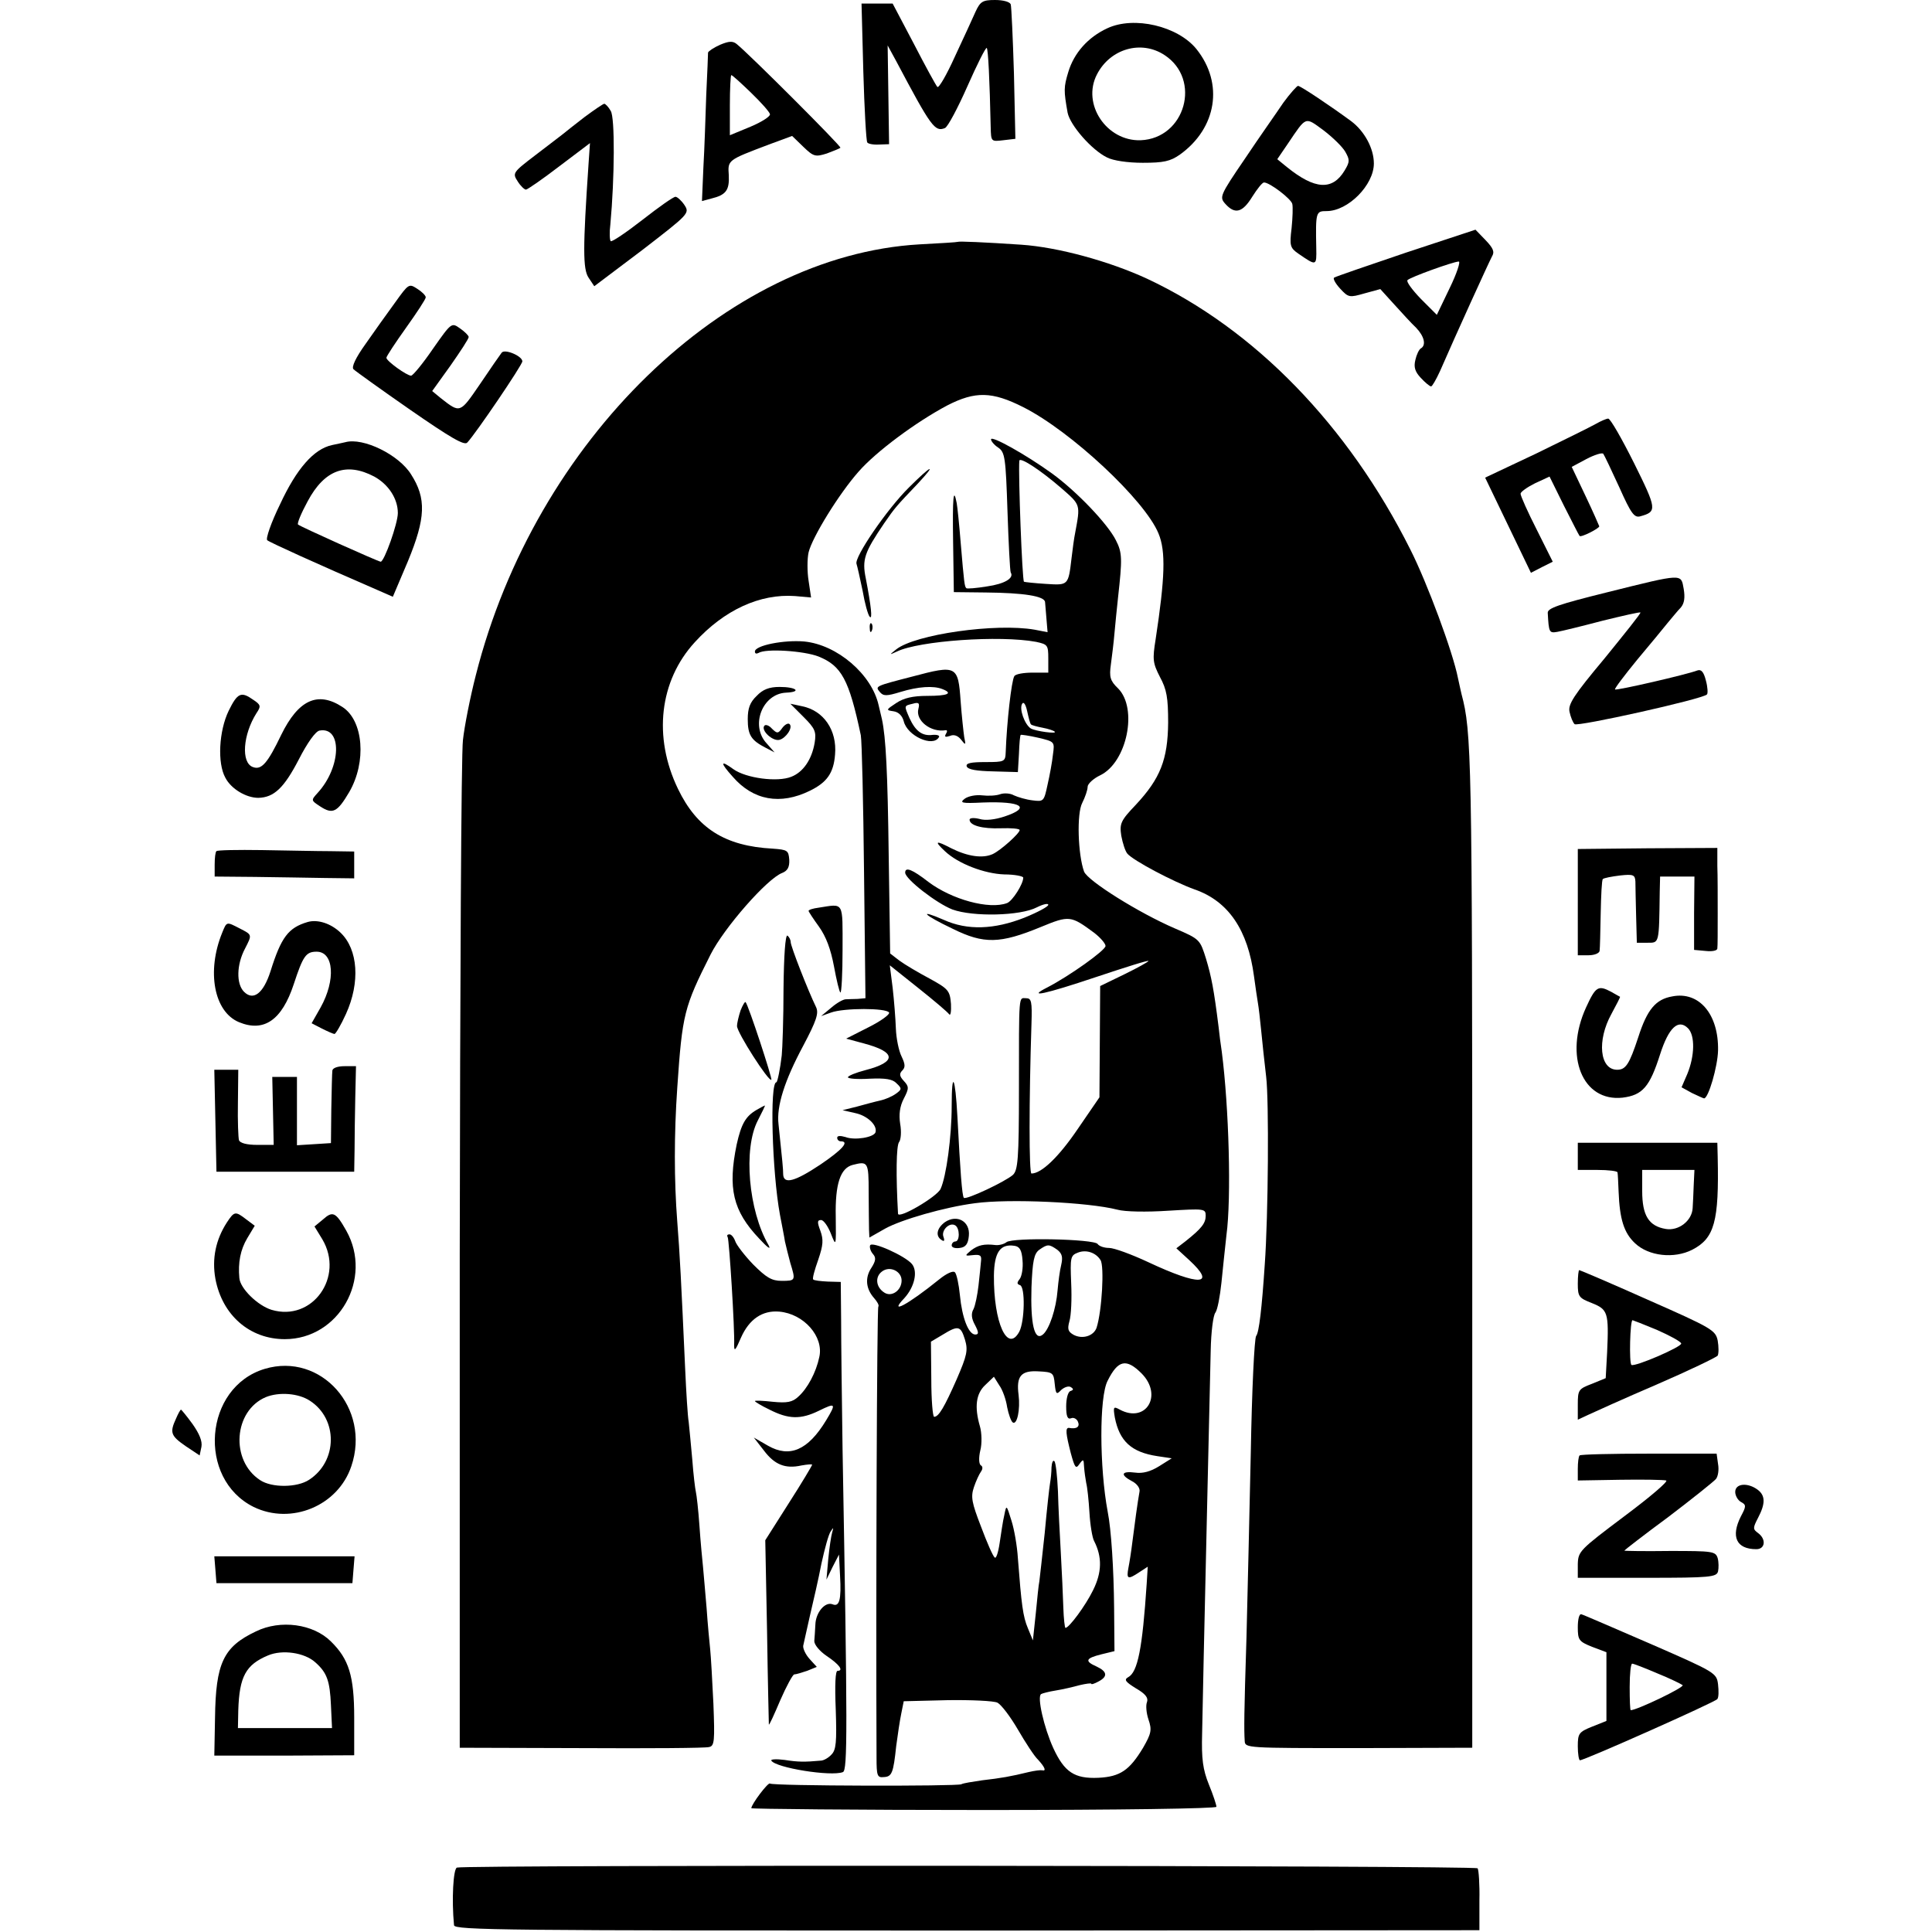 <?xml version="1.0" standalone="no"?>
<!DOCTYPE svg PUBLIC "-//W3C//DTD SVG 20010904//EN"
 "http://www.w3.org/TR/2001/REC-SVG-20010904/DTD/svg10.dtd">
<svg version="1.0" xmlns="http://www.w3.org/2000/svg"
 width="540pt" height="540pt" viewBox="0 0 540 540"
 preserveAspectRatio="xMidYMid meet">
<g transform="translate(0,540) scale(0.1,-0.1)"
fill="#000000" stroke="none">
<path d="M2727 5368 c-8 -18 -34 -75 -58 -126 -23 -51 -45 -89 -49 -85 -4 4
-34 59 -66 121 l-59 112 -43 0 -44 0 5 -190 c3 -105 8 -194 11 -198 2 -4 17
-7 33 -6 l28 1 -2 138 -2 138 24 -44 c98 -185 108 -198 136 -187 8 3 36 56 63
117 27 61 51 109 54 107 4 -5 8 -86 11 -221 1 -41 1 -41 35 -37 l34 4 -4 182
c-3 99 -7 187 -9 194 -3 7 -21 12 -44 12 -34 0 -41 -4 -54 -32z"/>
<path d="M3095 5321 c-54 -25 -93 -69 -109 -122 -13 -43 -13 -52 -2 -114 7
-35 67 -104 110 -125 17 -9 58 -15 100 -15 58 0 77 4 104 23 103 74 123 199
46 295 -52 64 -174 93 -249 58z m160 -75 c104 -68 58 -233 -67 -238 -95 -3
-165 101 -122 184 37 72 124 97 189 54z"/>
<path d="M2013 5275 c-18 -8 -33 -18 -34 -22 0 -4 -2 -57 -5 -118 -2 -60 -5
-152 -8 -203 l-4 -94 26 7 c41 10 51 23 49 65 -3 43 -4 42 112 86 l65 24 31
-30 c29 -28 34 -29 66 -19 19 7 36 14 38 16 4 3 -253 260 -290 290 -11 9 -22
8 -46 -2z m86 -134 c28 -27 52 -54 53 -60 2 -6 -23 -22 -54 -35 l-58 -24 0 84
c0 46 2 84 4 84 3 0 27 -22 55 -49z"/>
<path d="M3587 5113 c-18 -27 -67 -96 -107 -156 -71 -104 -72 -108 -55 -127
27 -30 48 -24 75 20 14 22 28 40 33 40 16 0 76 -46 79 -60 2 -8 1 -39 -2 -68
-6 -49 -4 -55 19 -71 51 -35 51 -35 50 16 -2 101 -1 103 29 103 60 0 132 73
132 133 0 42 -26 90 -63 118 -57 42 -142 99 -149 99 -3 0 -22 -21 -41 -47z
m173 -137 c13 -23 13 -28 -2 -53 -34 -56 -83 -53 -161 10 l-27 22 30 44 c52
77 47 75 99 37 25 -19 53 -46 61 -60z"/>
<path d="M1634 5073 c-27 -21 -54 -42 -61 -48 -7 -5 -41 -32 -77 -59 -63 -48
-64 -50 -49 -73 8 -13 19 -23 23 -23 4 0 46 29 93 65 l86 65 -4 -58 c-16 -235
-16 -294 0 -318 l16 -24 134 101 c131 101 133 103 118 126 -8 12 -20 23 -25
23 -6 0 -47 -29 -93 -65 -45 -35 -85 -62 -88 -59 -3 3 -4 24 -1 47 12 130 13
299 1 317 -6 11 -15 20 -18 20 -3 0 -28 -17 -55 -37z"/>
<path d="M3930 4694 c-106 -36 -197 -67 -201 -70 -4 -2 3 -16 17 -31 23 -25
26 -25 68 -13 l44 12 39 -43 c21 -23 48 -53 61 -65 23 -24 29 -49 13 -58 -5
-3 -12 -18 -15 -32 -5 -20 -1 -33 15 -50 12 -13 25 -24 29 -24 3 0 14 19 25
43 43 99 136 303 145 320 8 13 4 23 -18 46 l-28 29 -194 -64z m122 -99 l-36
-75 -45 45 c-24 25 -41 48 -37 52 7 8 126 51 143 52 6 1 -5 -33 -25 -74z"/>
<path d="M2677 4724 c-1 -1 -49 -4 -107 -7 -541 -31 -1074 -548 -1240 -1204
-16 -62 -32 -144 -36 -181 -5 -37 -8 -686 -9 -1442 l0 -1375 340 -1 c187 -1
348 0 357 3 15 3 16 17 12 121 -3 64 -7 133 -9 152 -2 19 -7 71 -10 115 -4 44
-8 96 -10 115 -2 19 -7 71 -10 115 -3 44 -8 87 -10 95 -2 8 -7 49 -10 90 -4
41 -8 89 -10 105 -3 17 -7 84 -10 150 -11 244 -15 322 -22 410 -9 117 -9 244
0 375 14 206 19 225 93 372 38 75 158 212 200 228 15 6 21 16 20 37 -2 26 -5
28 -46 31 -134 7 -212 57 -265 167 -70 145 -52 302 47 410 82 90 182 136 280
129 l45 -4 -7 47 c-4 25 -4 61 0 79 10 42 85 164 140 226 49 56 161 139 248
185 78 40 125 39 212 -5 133 -67 340 -260 378 -353 21 -50 18 -125 -8 -296 -9
-56 -8 -66 12 -105 19 -35 23 -58 23 -128 -1 -103 -22 -156 -90 -229 -43 -45
-46 -53 -41 -87 4 -21 11 -43 17 -50 16 -19 127 -78 188 -100 95 -33 149 -114
166 -243 4 -30 9 -63 11 -75 2 -11 6 -45 9 -76 3 -30 9 -89 14 -130 8 -66 6
-387 -4 -525 -8 -121 -16 -190 -24 -199 -5 -6 -12 -153 -15 -326 -4 -173 -9
-405 -12 -515 -7 -218 -7 -259 -5 -291 1 -20 4 -20 319 -20 l317 1 0 1395 c0
1378 -2 1445 -30 1550 -1 3 -5 23 -10 45 -14 72 -86 266 -133 359 -174 347
-435 616 -736 757 -106 49 -249 88 -351 95 -104 7 -175 10 -178 8z"/>
<path d="M1104 4554 c-22 -30 -59 -82 -82 -115 -28 -39 -40 -65 -34 -71 5 -5
76 -56 158 -113 114 -79 152 -101 160 -92 23 24 154 217 154 227 0 15 -50 36
-58 24 -4 -5 -31 -44 -60 -87 -57 -83 -55 -83 -111 -39 l-23 19 51 71 c28 40
51 75 51 80 0 4 -11 15 -24 24 -24 17 -24 17 -76 -57 -28 -41 -56 -75 -61 -75
-12 0 -69 41 -69 50 0 4 25 42 55 84 30 42 55 80 55 85 0 5 -11 16 -24 24 -23
15 -24 14 -62 -39z"/>
<path d="M4460 4215 c-14 -8 -89 -45 -167 -83 l-142 -67 64 -133 64 -133 31
16 30 15 -45 90 c-25 49 -45 94 -45 100 0 5 18 18 40 29 l41 19 40 -81 c23
-45 42 -83 44 -85 4 -5 55 21 55 27 -1 3 -18 42 -39 86 l-38 80 41 22 c23 12
43 18 47 15 3 -4 23 -46 45 -94 33 -74 42 -86 59 -81 47 13 46 20 -18 149 -34
68 -66 124 -72 124 -5 0 -21 -7 -35 -15z"/>
<path d="M2770 4172 c0 -5 9 -16 20 -23 19 -13 21 -28 26 -179 3 -90 7 -167 9
-170 10 -16 -17 -32 -66 -39 -30 -5 -56 -7 -58 -5 -5 5 -6 10 -16 129 -4 50
-9 98 -11 109 -9 47 -12 17 -10 -111 l2 -138 89 -1 c106 -1 165 -10 166 -27 1
-7 2 -28 4 -48 l3 -36 -36 7 c-109 19 -334 -13 -387 -55 -20 -16 -20 -16 2 -6
62 30 287 46 389 27 32 -7 34 -9 34 -46 l0 -40 -44 0 c-25 0 -48 -4 -51 -10
-8 -13 -21 -129 -24 -212 -1 -27 -3 -28 -57 -28 -40 0 -55 -3 -52 -12 3 -9 28
-13 74 -14 l69 -2 3 51 c1 28 3 52 5 53 1 1 23 -2 49 -8 46 -11 46 -11 41 -47
-2 -20 -9 -58 -15 -84 -10 -47 -11 -48 -42 -44 -18 2 -41 9 -52 14 -10 6 -28
7 -39 3 -11 -4 -33 -5 -50 -3 -17 2 -38 -2 -48 -9 -16 -12 -10 -14 50 -11 109
4 136 -14 61 -39 -27 -9 -54 -12 -70 -7 -16 4 -28 3 -28 -2 0 -16 35 -26 88
-24 28 1 52 -1 52 -5 0 -9 -52 -56 -75 -67 -28 -13 -70 -7 -116 16 -44 23 -49
21 -18 -8 37 -35 110 -63 166 -65 29 0 53 -5 53 -9 0 -18 -30 -65 -45 -71 -50
-19 -155 10 -220 59 -45 35 -65 43 -65 26 0 -18 88 -86 132 -103 58 -21 190
-18 236 6 18 9 32 12 32 7 0 -5 -30 -21 -67 -36 -84 -33 -159 -36 -225 -6 -74
32 -57 14 25 -25 87 -43 132 -42 246 5 80 33 84 32 149 -16 17 -13 32 -30 32
-37 0 -12 -101 -84 -163 -116 -59 -30 -7 -19 136 29 81 27 147 48 147 45 0 -2
-30 -19 -67 -37 l-68 -33 -1 -156 -1 -155 -61 -89 c-53 -78 -101 -124 -129
-124 -7 0 -7 202 0 418 2 63 0 72 -15 72 -21 0 -20 19 -20 -257 0 -193 -3
-224 -17 -237 -22 -19 -130 -70 -137 -64 -5 6 -10 73 -18 227 -6 113 -16 132
-16 30 0 -86 -15 -197 -31 -232 -10 -22 -119 -86 -119 -69 -6 106 -5 190 3
200 5 6 7 29 3 51 -4 26 -1 49 10 70 15 29 15 34 0 50 -12 13 -13 20 -4 29 9
9 8 18 -2 39 -8 16 -15 51 -16 78 -1 28 -5 79 -9 114 l-8 63 79 -63 c44 -35
83 -68 87 -74 4 -5 6 8 5 29 -3 37 -7 42 -60 71 -32 17 -69 39 -84 50 l-26 20
-4 270 c-3 239 -8 334 -19 385 -2 8 -6 25 -9 38 -19 87 -116 170 -208 179 -57
5 -138 -11 -138 -28 0 -6 4 -7 10 -4 20 13 127 6 168 -10 64 -26 85 -64 118
-220 3 -16 7 -189 9 -382 l4 -353 -22 -2 c-12 0 -27 -1 -33 -1 -7 0 -25 -10
-40 -23 l-29 -24 28 10 c36 13 154 13 162 0 3 -5 -23 -24 -57 -41 l-63 -32 48
-13 c92 -24 95 -52 6 -75 -27 -7 -49 -16 -49 -20 0 -4 27 -6 60 -4 45 2 65 -1
76 -13 15 -14 15 -17 -2 -29 -11 -8 -30 -16 -44 -19 -14 -3 -43 -11 -65 -17
l-40 -10 35 -8 c34 -7 63 -34 57 -54 -5 -14 -58 -23 -84 -13 -14 4 -23 4 -23
-2 0 -6 5 -10 10 -10 25 0 5 -23 -57 -65 -72 -48 -103 -56 -104 -27 0 15 -2
35 -13 140 -6 50 17 122 69 219 37 70 44 91 36 108 -22 45 -71 170 -71 182 0
6 -4 14 -9 18 -6 3 -10 -57 -11 -147 0 -84 -3 -169 -5 -188 -4 -36 -12 -75
-15 -75 -19 0 -12 -251 10 -370 5 -27 12 -61 14 -75 3 -14 10 -41 15 -60 15
-49 15 -50 -24 -50 -28 0 -43 9 -80 46 -24 25 -47 55 -50 65 -4 11 -11 19 -16
19 -6 0 -8 -3 -5 -8 4 -7 20 -256 18 -302 0 -19 4 -14 19 21 23 52 60 77 107
73 69 -6 125 -70 112 -127 -9 -43 -33 -88 -59 -111 -16 -15 -31 -18 -71 -14
-27 3 -50 4 -50 2 0 -2 18 -13 41 -24 53 -27 87 -28 138 -3 47 23 49 21 20
-27 -51 -84 -102 -105 -162 -71 l-40 23 28 -36 c30 -40 60 -52 105 -42 17 3
30 4 30 2 0 -2 -29 -51 -65 -107 l-66 -104 5 -255 c2 -140 5 -257 5 -260 1 -3
15 28 32 68 17 39 35 72 39 72 5 0 21 5 36 10 l27 11 -20 22 c-11 12 -19 29
-18 37 2 8 10 46 19 85 9 38 24 103 32 145 9 41 20 82 26 90 8 12 8 11 4 -3
-3 -10 -8 -44 -11 -75 l-5 -57 17 35 18 35 3 -59 c4 -68 -2 -88 -21 -80 -21 8
-47 -23 -48 -57 -1 -16 -2 -37 -3 -46 0 -10 15 -28 34 -41 36 -24 49 -42 31
-42 -6 0 -8 -38 -5 -109 3 -90 1 -112 -12 -125 -8 -9 -22 -17 -30 -17 -45 -4
-63 -4 -101 2 -23 3 -40 2 -37 -2 12 -20 167 -45 200 -32 13 5 13 116 -1 903
-2 140 -4 303 -4 361 l-1 106 -36 1 c-20 1 -39 3 -41 6 -3 2 4 27 14 55 14 41
15 56 6 81 -9 24 -9 30 2 30 7 0 19 -17 27 -37 15 -38 15 -38 14 46 -2 92 13
136 47 145 43 11 45 9 45 -76 0 -46 1 -93 1 -105 l1 -22 44 25 c45 25 166 60
251 71 95 13 316 3 398 -18 21 -6 82 -7 142 -3 101 6 105 6 105 -14 0 -21 -12
-36 -56 -71 l-26 -20 36 -33 c77 -71 29 -73 -114 -6 -47 22 -96 40 -110 40
-14 0 -28 5 -32 11 -9 14 -238 19 -255 5 -6 -5 -20 -9 -30 -8 -33 4 -49 0 -69
-15 -18 -15 -18 -16 6 -13 20 2 24 -1 22 -17 -1 -11 -4 -42 -7 -68 -3 -26 -9
-56 -14 -66 -7 -12 -6 -26 4 -44 11 -21 11 -27 1 -27 -19 0 -37 47 -43 110 -3
30 -9 59 -14 64 -5 5 -23 -3 -44 -20 -89 -72 -143 -100 -97 -52 28 31 38 74
21 95 -19 23 -113 65 -117 52 -2 -5 1 -16 8 -24 9 -10 8 -19 -4 -38 -19 -28
-16 -59 7 -85 9 -10 15 -21 12 -24 -4 -4 -7 -827 -5 -1260 0 -51 2 -57 20 -55
23 1 27 11 35 87 4 30 10 71 14 90 l7 35 122 3 c67 1 130 -2 140 -7 11 -6 36
-39 57 -75 21 -36 46 -75 57 -85 19 -21 23 -32 11 -29 -5 1 -21 -1 -38 -5 -49
-12 -77 -17 -130 -23 -27 -4 -53 -8 -58 -11 -10 -6 -528 -5 -535 2 -5 4 -52
-58 -52 -69 0 -2 293 -5 650 -5 378 0 650 4 650 9 0 5 -9 33 -21 62 -17 42
-21 72 -19 143 2 102 5 248 15 680 4 165 8 341 9 391 1 51 7 98 13 105 6 8 13
46 17 84 4 39 10 98 14 133 14 103 7 357 -13 512 -3 19 -7 51 -9 70 -13 104
-20 140 -35 190 -17 54 -17 55 -87 85 -100 43 -244 133 -254 159 -17 47 -21
162 -5 192 8 16 15 36 15 45 0 8 16 23 35 32 75 36 106 187 50 243 -22 21 -25
32 -20 67 3 23 8 62 10 87 2 25 7 70 10 100 12 108 12 125 -6 160 -23 46 -110
137 -179 187 -72 52 -170 107 -170 95z m196 -136 c55 -48 54 -45 39 -126 -3
-14 -7 -45 -10 -70 -9 -77 -9 -76 -72 -72 -32 2 -59 5 -61 6 -5 6 -16 297 -13
338 1 12 58 -25 117 -76z m-84 -661 c2 -2 16 -6 32 -9 16 -3 31 -8 34 -11 8
-7 -53 1 -67 9 -17 11 -33 55 -24 69 4 7 10 -2 14 -21 4 -18 8 -35 11 -37z
m-24 -1498 c2 -21 -2 -44 -8 -52 -8 -10 -8 -14 1 -17 15 -5 13 -101 -2 -130
-33 -61 -72 25 -71 157 1 64 17 89 57 83 15 -2 21 -12 23 -41z m97 30 c14 -11
16 -21 11 -43 -4 -16 -8 -47 -10 -70 -4 -52 -23 -109 -41 -124 -24 -20 -35 30
-32 132 3 74 7 94 22 105 23 16 27 16 50 0z m121 -29 c11 -17 4 -142 -11 -189
-8 -23 -39 -33 -64 -20 -16 9 -18 16 -12 38 5 16 7 63 5 106 -3 73 -2 78 19
86 23 9 50 0 63 -21z m-556 -57 c0 -28 -28 -47 -48 -34 -24 15 -27 44 -7 59
22 17 55 1 55 -25z m177 -165 c9 -30 6 -44 -23 -111 -34 -77 -50 -105 -63
-105 -4 0 -8 47 -8 105 l-1 105 32 19 c44 27 51 26 63 -13z m494 -95 c60 -61
12 -140 -61 -101 -18 10 -19 8 -14 -22 13 -66 46 -97 119 -108 l40 -6 -35 -22
c-24 -15 -46 -21 -67 -18 -39 5 -43 -6 -9 -24 14 -7 23 -20 21 -29 -5 -27 -14
-93 -20 -141 -3 -25 -8 -57 -11 -72 -6 -32 -2 -34 31 -12 l23 15 -3 -48 c-12
-181 -25 -247 -52 -261 -12 -7 -7 -13 22 -31 26 -15 35 -26 31 -38 -4 -9 -2
-31 4 -49 10 -29 8 -39 -15 -79 -38 -63 -64 -81 -125 -84 -67 -3 -95 16 -126
83 -26 57 -46 144 -34 151 3 2 22 7 41 10 19 3 49 10 67 15 17 4 32 6 32 4 0
-3 9 0 20 6 27 14 25 28 -5 42 -34 15 -31 23 13 34 l37 9 -1 120 c-1 110 -8
220 -18 270 -23 123 -24 321 0 366 29 58 52 63 95 20z m-243 -29 c3 -29 5 -31
18 -17 9 8 21 12 27 8 8 -5 8 -8 -1 -11 -7 -2 -12 -21 -12 -43 0 -28 4 -37 14
-33 7 3 16 -2 19 -10 6 -14 -4 -21 -25 -17 -11 1 -9 -16 5 -71 11 -40 14 -45
24 -30 11 15 12 14 13 -8 1 -14 4 -34 6 -45 3 -11 7 -48 9 -82 2 -35 8 -71 13
-80 23 -45 22 -88 -3 -138 -21 -43 -67 -105 -77 -105 -2 0 -5 26 -6 58 -1 31
-4 100 -7 152 -3 52 -7 130 -8 172 -2 43 -6 80 -10 84 -4 4 -7 -4 -8 -17 0
-13 -2 -33 -4 -44 -2 -11 -9 -74 -15 -140 -7 -66 -14 -127 -15 -135 -2 -8 -6
-49 -10 -90 l-8 -75 -14 34 c-14 33 -18 66 -28 196 -2 33 -10 80 -18 105 -14
45 -14 45 -20 15 -4 -16 -9 -52 -13 -78 -4 -27 -10 -45 -14 -40 -5 4 -22 43
-38 86 -26 67 -29 83 -20 110 6 18 15 37 20 44 5 7 5 14 0 17 -6 3 -7 21 -2
42 5 19 4 50 -1 67 -16 55 -11 92 15 116 l24 23 15 -24 c9 -12 19 -40 22 -61
4 -20 11 -40 16 -43 12 -7 21 37 16 77 -7 53 7 69 56 66 40 -2 42 -4 45 -35z"/>
<path d="M965 4164 c-5 -1 -22 -5 -37 -8 -51 -11 -99 -66 -145 -165 -25 -51
-41 -97 -36 -101 7 -6 139 -66 310 -140 l41 -18 42 99 c50 121 52 176 9 243
-34 55 -134 104 -184 90z m81 -96 c40 -22 66 -62 66 -102 0 -29 -38 -136 -48
-136 -6 0 -227 99 -231 104 -3 3 9 32 27 65 47 88 108 110 186 69z"/>
<path d="M2541 4038 c-62 -61 -154 -196 -147 -214 2 -6 10 -41 17 -75 6 -35
15 -68 20 -73 8 -9 4 29 -11 107 -11 53 -4 73 51 154 31 45 34 48 94 111 56
60 38 52 -24 -10z"/>
<path d="M4490 3744 c-133 -33 -165 -44 -164 -57 3 -55 4 -57 27 -53 12 2 69
16 126 31 57 14 105 25 106 23 2 -2 -44 -59 -100 -128 -87 -104 -103 -129 -98
-150 3 -14 9 -29 14 -34 7 -8 358 70 370 83 3 3 2 21 -3 39 -6 24 -13 32 -24
28 -28 -11 -227 -57 -230 -53 -2 2 26 39 62 83 36 43 75 90 86 104 12 14 27
33 36 42 10 12 12 28 8 52 -8 43 1 44 -216 -10z"/>
<path d="M2431 3644 c0 -11 3 -14 6 -6 3 7 2 16 -1 19 -3 4 -6 -2 -5 -13z"/>
<path d="M2550 3509 c-105 -27 -104 -27 -91 -43 10 -12 19 -12 58 0 49 15 92
18 117 8 31 -12 15 -19 -42 -19 -41 0 -66 -6 -87 -20 -29 -19 -29 -20 -8 -23
15 -2 25 -13 29 -28 10 -41 81 -73 98 -45 4 5 -4 8 -17 7 -29 -4 -48 10 -65
47 -15 35 -16 34 9 40 17 5 20 2 16 -14 -9 -33 35 -67 76 -60 5 1 5 -4 1 -10
-5 -9 -2 -10 11 -6 11 5 22 1 31 -10 13 -17 14 -16 9 7 -2 14 -7 59 -10 100
-7 100 -11 102 -135 69z"/>
<path d="M2115 3455 c-19 -18 -25 -35 -25 -65 0 -44 9 -59 50 -80 l25 -13 -22
25 c-47 50 -12 139 54 142 45 2 29 16 -18 16 -29 0 -47 -7 -64 -25z"/>
<path d="M639 3413 c-27 -56 -32 -146 -9 -187 16 -31 58 -56 92 -56 44 1 72
28 113 107 24 47 47 79 58 81 64 12 61 -102 -5 -174 -19 -21 -19 -21 7 -38 35
-23 48 -16 81 40 49 84 40 200 -19 238 -69 45 -123 20 -171 -78 -38 -79 -55
-99 -79 -90 -34 12 -28 91 10 151 13 19 12 23 -9 37 -34 24 -44 20 -69 -31z"/>
<path d="M2246 3396 c32 -32 36 -41 31 -72 -8 -47 -32 -82 -65 -95 -39 -16
-127 -4 -162 21 -37 27 -38 19 -2 -21 57 -66 133 -80 216 -39 47 23 66 49 70
101 6 68 -32 123 -92 135 l-33 7 37 -37z"/>
<path d="M2136 3371 c-9 -13 23 -43 42 -39 18 4 39 34 29 44 -4 4 -13 -1 -20
-10 -12 -17 -15 -17 -30 -2 -8 9 -18 12 -21 7z"/>
<path d="M605 3021 c-3 -2 -5 -19 -5 -38 l0 -33 113 -1 c61 -1 149 -2 195 -3
l82 -1 0 37 0 38 -67 1 c-38 0 -123 2 -191 3 -68 1 -125 0 -127 -3z"/>
<path d="M4410 2879 l0 -149 30 0 c17 0 31 6 31 13 1 6 2 53 3 104 1 50 3 94
6 96 3 3 24 7 48 10 37 4 42 2 43 -17 0 -12 1 -55 2 -96 l2 -75 30 0 c33 0 32
-4 34 143 l1 42 48 0 48 0 -1 -102 0 -103 33 -3 c18 -2 32 1 32 7 1 6 1 49 1
96 0 47 0 108 -1 135 l0 50 -195 -1 -195 -2 0 -148z"/>
<path d="M2288 2863 c-16 -2 -28 -6 -28 -9 0 -2 13 -22 29 -44 20 -28 33 -63
42 -111 7 -38 15 -72 18 -73 3 -2 6 52 6 120 0 137 5 128 -67 117z"/>
<path d="M860 2823 c-54 -16 -74 -42 -104 -138 -20 -62 -48 -83 -74 -57 -22
22 -21 76 3 121 20 39 20 38 -15 56 -37 19 -36 20 -49 -12 -44 -108 -23 -221
47 -250 70 -29 120 6 153 106 26 79 34 91 64 91 48 0 54 -79 11 -156 l-25 -44
29 -15 c16 -8 32 -15 35 -15 3 0 18 25 32 56 40 88 34 180 -15 227 -27 26 -64
38 -92 30z"/>
<path d="M4433 2584 c-62 -136 -10 -264 102 -252 56 7 76 30 105 121 24 75 51
100 78 73 20 -20 19 -77 -2 -128 l-16 -37 29 -16 c17 -8 32 -15 34 -15 12 0
38 89 39 134 2 101 -53 166 -128 151 -46 -8 -70 -36 -95 -114 -25 -76 -35 -91
-59 -91 -49 0 -57 82 -16 156 14 26 25 47 24 48 -2 1 -13 7 -25 14 -36 19 -43
15 -70 -44z"/>
<path d="M2070 2576 c-5 -15 -10 -35 -10 -44 0 -18 89 -157 96 -150 3 4 -64
208 -72 217 -2 2 -8 -8 -14 -23z"/>
<path d="M929 2408 c-1 -7 -2 -56 -3 -108 l-1 -95 -47 -3 -48 -3 0 95 0 96
-35 0 -34 0 2 -95 2 -95 -46 0 c-29 0 -48 5 -51 13 -2 6 -4 54 -3 105 l1 92
-33 0 -34 0 3 -142 3 -143 193 0 192 0 1 60 c0 33 1 99 2 148 l2 87 -32 0
c-19 0 -33 -5 -34 -12z"/>
<path d="M2115 2298 c-31 -18 -43 -39 -56 -97 -25 -122 -11 -185 63 -263 23
-25 34 -33 26 -18 -56 96 -71 269 -30 348 12 23 21 42 20 42 -2 0 -12 -6 -23
-12z"/>
<path d="M4410 2168 l0 -38 55 0 c30 0 56 -3 56 -7 1 -5 2 -28 3 -53 3 -78 15
-116 46 -145 38 -36 109 -44 160 -18 62 32 75 79 71 259 l-1 40 -195 0 -195 0
0 -38z m324 -80 c-1 -24 -2 -53 -3 -65 -2 -35 -39 -64 -75 -58 -48 8 -66 38
-66 106 l0 59 73 0 73 0 -2 -42z"/>
<path d="M634 1983 c-31 -48 -42 -101 -32 -157 19 -102 96 -169 194 -169 151
0 247 169 172 303 -30 53 -38 56 -66 31 l-23 -19 22 -36 c62 -105 -28 -231
-142 -197 -39 12 -88 60 -90 89 -4 43 3 79 22 111 l21 35 -24 18 c-30 23 -33
23 -54 -9z"/>
<path d="M2641 1984 c-23 -17 -27 -39 -9 -50 7 -5 9 -2 5 9 -7 18 17 42 33 32
13 -8 13 -45 0 -45 -5 0 -10 -5 -10 -11 0 -6 10 -9 23 -7 16 2 23 11 25 34 4
40 -33 61 -67 38z"/>
<path d="M4410 1812 c0 -36 3 -40 39 -54 45 -18 48 -26 43 -137 l-4 -73 -39
-16 c-37 -14 -39 -17 -39 -58 l0 -42 28 13 c15 7 101 46 192 85 90 39 167 76
171 81 3 6 3 25 0 42 -6 29 -16 35 -195 114 -103 46 -190 83 -192 83 -2 0 -4
-17 -4 -38z m221 -129 c36 -16 66 -32 68 -38 3 -9 -129 -66 -139 -60 -7 4 -4
125 3 125 1 0 32 -12 68 -27z"/>
<path d="M740 1574 c-170 -51 -190 -307 -31 -386 105 -51 236 3 273 114 55
162 -85 319 -242 272z m126 -89 c79 -51 78 -169 -2 -221 -33 -22 -104 -23
-137 -1 -84 55 -74 194 16 232 37 15 91 11 123 -10z"/>
<path d="M492 1435 c-18 -39 -15 -48 27 -77 l39 -26 5 24 c3 16 -6 37 -25 64
-16 22 -31 40 -32 40 -2 0 -8 -11 -14 -25z"/>
<path d="M4415 1332 c-3 -3 -5 -20 -5 -38 l0 -32 118 2 c64 1 122 0 129 -2 7
-2 -46 -47 -117 -100 -125 -94 -129 -98 -130 -134 l0 -38 194 0 c176 0 194 2
198 18 2 9 2 26 -1 37 -6 19 -14 20 -133 20 -71 -1 -128 0 -128 1 0 1 55 44
123 94 67 51 127 99 133 106 6 7 9 26 6 42 l-4 29 -189 0 c-104 0 -191 -2
-194 -5z"/>
<path d="M4850 1230 c0 -10 7 -23 16 -28 15 -8 15 -12 0 -40 -29 -57 -13 -92
43 -92 25 0 28 28 5 45 -15 11 -15 14 0 43 21 40 20 62 -1 78 -28 21 -63 18
-63 -6z"/>
<path d="M602 1013 l3 -38 190 0 190 0 3 38 3 37 -196 0 -196 0 3 -37z"/>
<path d="M4410 852 c0 -36 3 -40 40 -55 l40 -15 0 -96 0 -96 -40 -16 c-37 -15
-40 -19 -40 -55 0 -21 3 -39 6 -39 13 0 379 163 384 171 4 5 4 23 2 41 -4 32
-7 34 -188 113 -102 44 -189 82 -194 83 -6 2 -10 -14 -10 -36z m222 -129 c35
-14 67 -30 71 -33 6 -6 -128 -70 -145 -70 -2 0 -3 29 -3 65 0 36 3 65 7 65 4
0 35 -12 70 -27z"/>
<path d="M715 840 c-91 -43 -112 -89 -114 -241 l-2 -106 196 0 195 1 0 105 c0
117 -15 164 -65 213 -49 49 -141 62 -210 28z m166 -86 c33 -29 41 -52 44 -120
l3 -64 -132 0 -131 0 1 50 c3 94 21 127 83 153 40 17 102 8 132 -19z"/>
<path d="M1277 180 c-10 -4 -15 -88 -8 -161 1 -14 141 -15 1433 -15 l1433 1 0
83 c1 45 -2 86 -5 90 -6 8 -2834 10 -2853 2z"/>
</g>
</svg>
